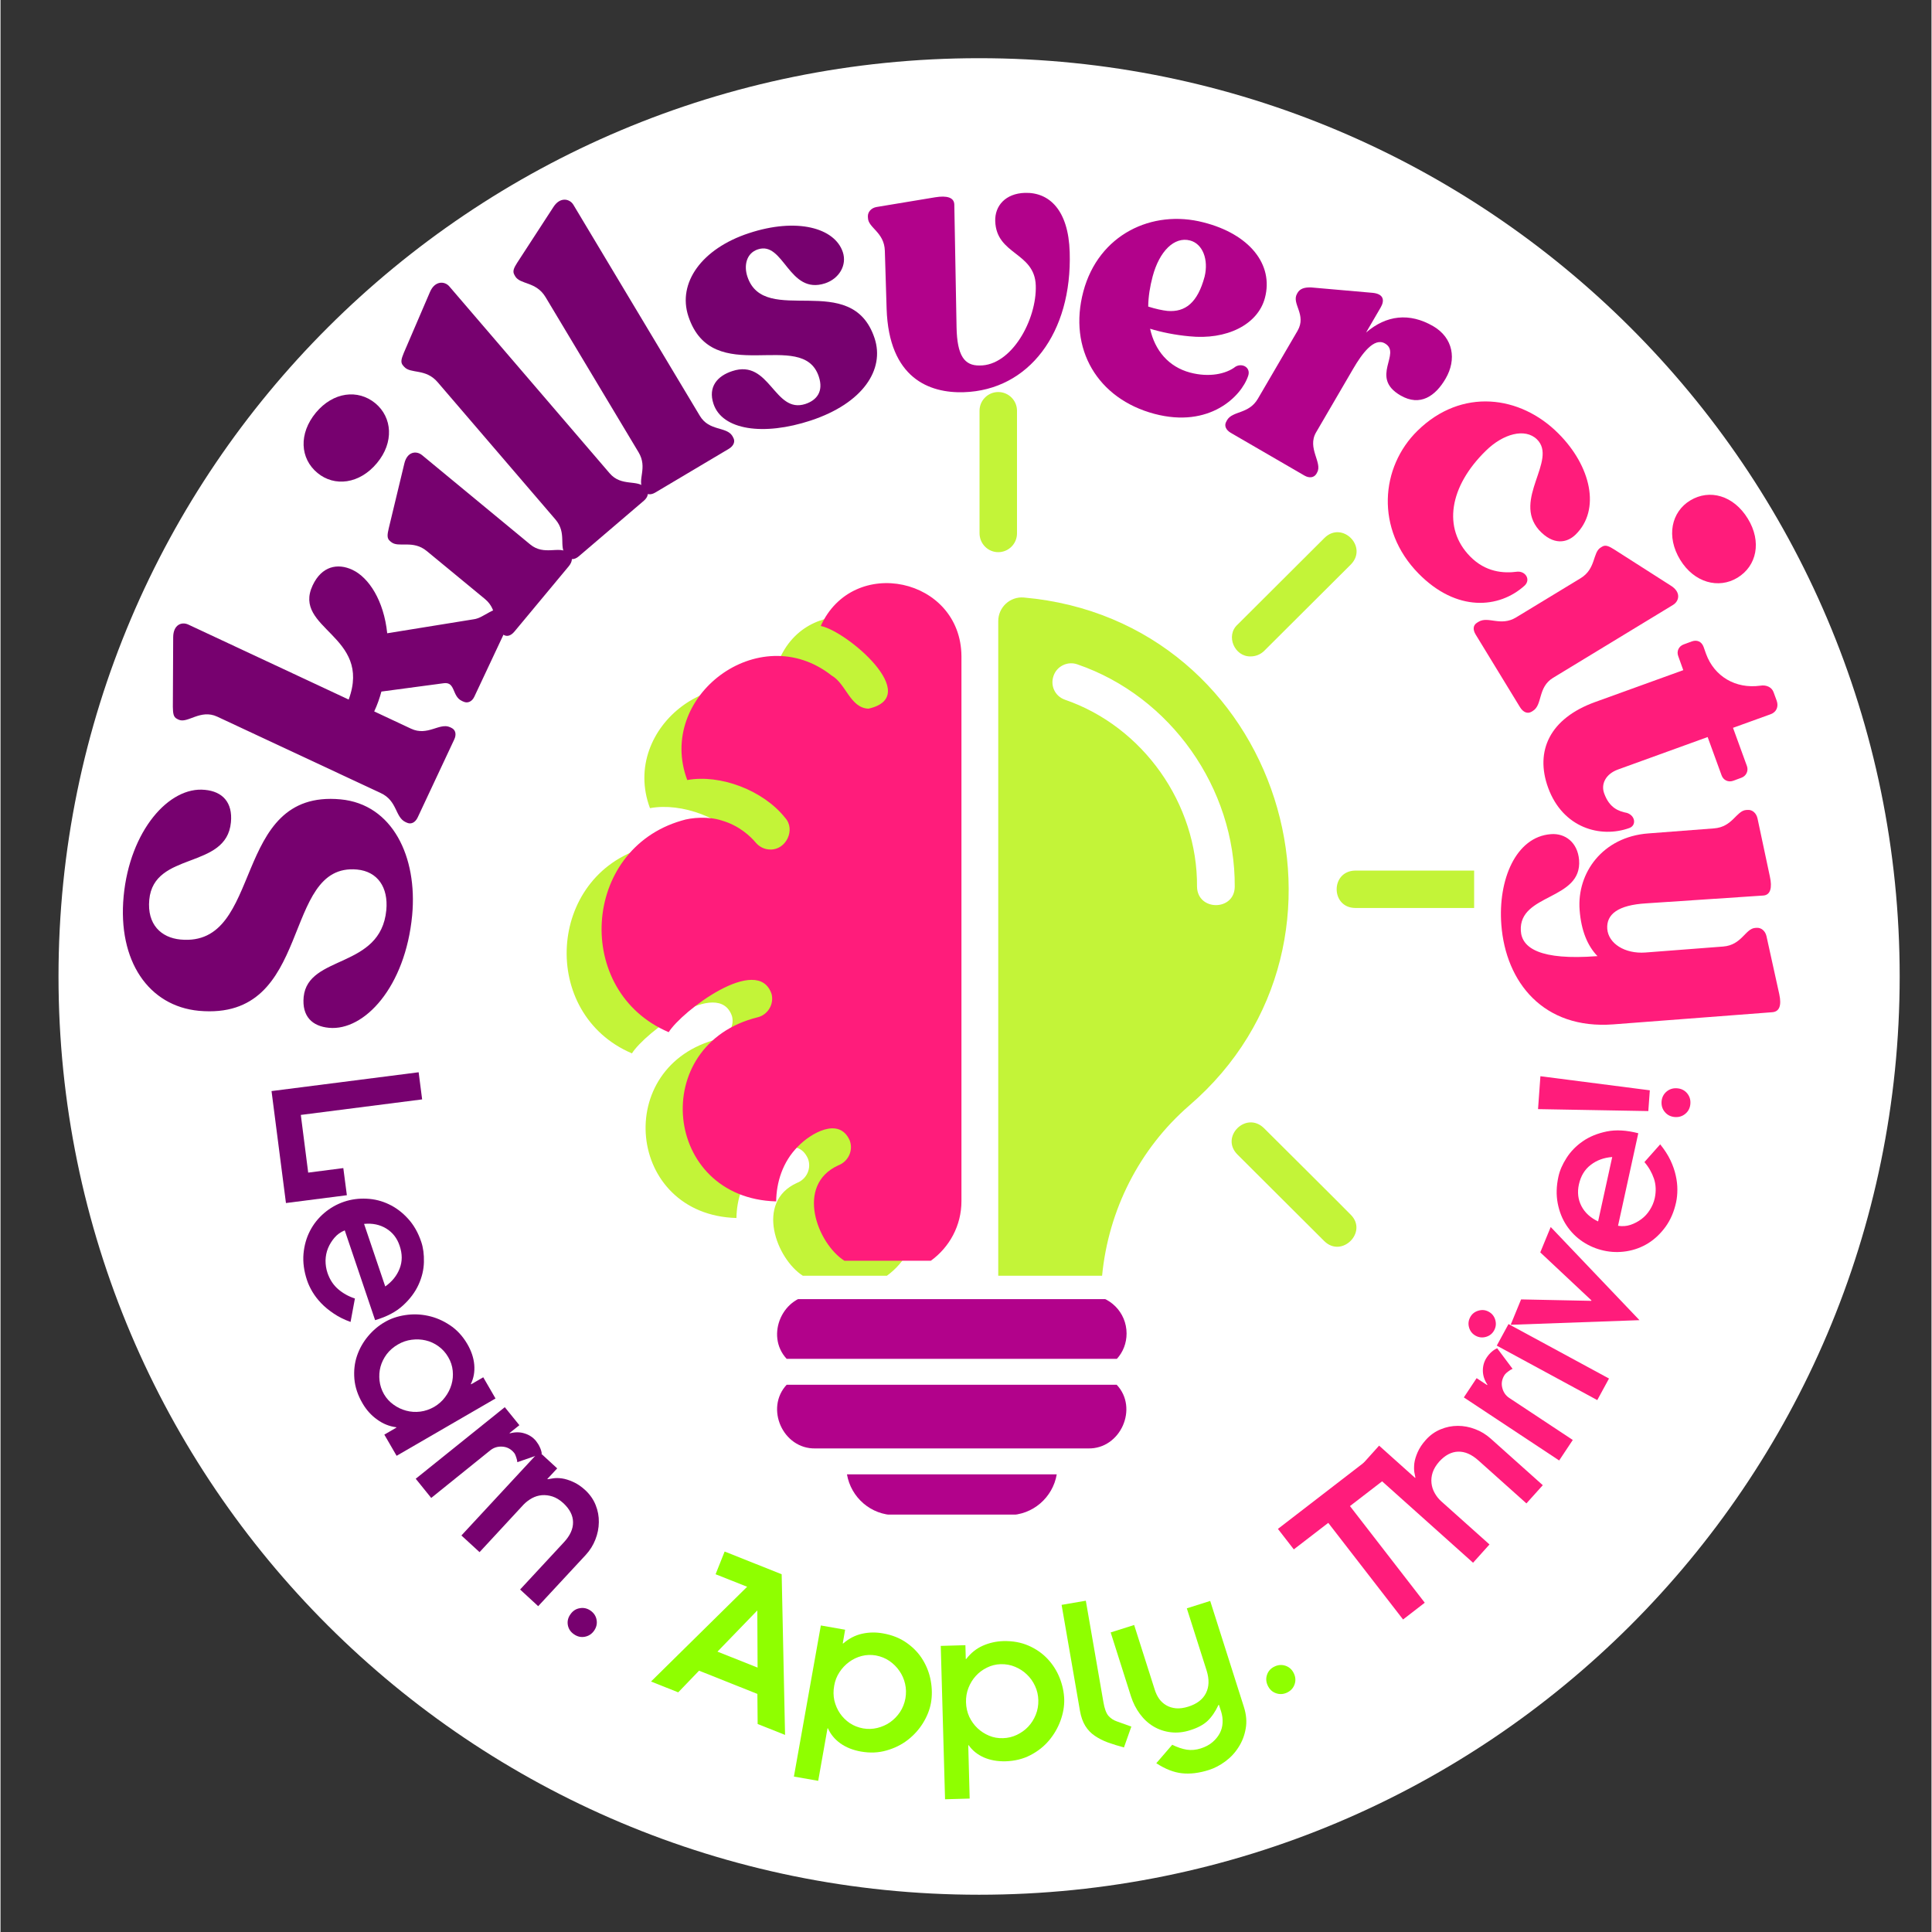 <svg xmlns="http://www.w3.org/2000/svg" xmlns:xlink="http://www.w3.org/1999/xlink" width="300" zoomAndPan="magnify" viewBox="0 0 224.88 225" height="300" preserveAspectRatio="xMidYMid meet" version="1.0"><rect x="0" y="0" width="224.88" height="225" fill="#333333" stroke="none"/><defs><clipPath id="d35187fcaa"><path d="M 6.754 6.777 L 221.176 6.777 L 221.176 220.66 L 6.754 220.66 Z M 6.754 6.777 " clip-rule="nonzero"/></clipPath><clipPath id="6a12cb0001"><path d="M 113.965 6.777 C 54.75 6.777 6.754 54.656 6.754 113.719 C 6.754 172.781 54.75 220.66 113.965 220.66 C 173.176 220.66 221.176 172.781 221.176 113.719 C 221.176 54.656 173.176 6.777 113.965 6.777 Z M 113.965 6.777 " clip-rule="nonzero"/></clipPath><clipPath id="842f34fa55"><path d="M 65.84 45.656 L 171.617 45.656 L 171.617 149.312 L 65.84 149.312 Z M 65.84 45.656 " clip-rule="nonzero"/></clipPath><clipPath id="2ad284c83a"><path d="M 70 41.02 L 116.922 41.02 L 116.922 149.633 L 70 149.633 Z M 70 41.02 " clip-rule="nonzero"/></clipPath><clipPath id="2be52e6380"><path d="M 74.457 151.293 L 161.305 151.293 L 161.305 176.391 L 74.457 176.391 Z M 74.457 151.293 " clip-rule="nonzero"/></clipPath></defs><g clip-path="url(#d35187fcaa)"><g clip-path="url(#6a12cb0001)"><path fill="#ffffff" d="M 6.754 6.777 L 221.176 6.777 L 221.176 220.66 L 6.754 220.66 Z M 6.754 6.777 " fill-opacity="1" fill-rule="nonzero"/></g></g><path fill="#77016f" d="M 49.102 128.035 L 34.973 129.844 L 35.832 136.562 L 39.922 136.035 L 40.336 139.195 L 33.242 140.105 L 31.562 127.066 L 48.695 124.875 Z M 49.102 128.035 " fill-opacity="1" fill-rule="nonzero"/><path fill="#77016f" d="M 46.48 145.078 C 46.184 144.191 45.664 143.527 44.918 143.07 C 44.172 142.617 43.312 142.438 42.34 142.535 L 44.805 149.82 C 45.598 149.262 46.156 148.57 46.48 147.742 C 46.805 146.914 46.805 146.027 46.48 145.078 Z M 40.008 139.953 C 40.859 139.668 41.734 139.555 42.641 139.602 C 43.551 139.641 44.414 139.859 45.23 140.25 C 46.051 140.637 46.793 141.195 47.457 141.926 C 48.125 142.652 48.641 143.559 49 144.633 C 49.227 145.305 49.332 146.09 49.309 146.977 C 49.289 147.867 49.082 148.738 48.688 149.602 C 48.297 150.469 47.695 151.277 46.887 152.02 C 46.078 152.77 44.992 153.344 43.625 153.746 L 40.09 143.289 C 39.613 143.48 39.215 143.766 38.898 144.137 C 38.582 144.508 38.328 144.914 38.145 145.355 C 37.961 145.801 37.867 146.277 37.852 146.781 C 37.848 147.289 37.922 147.777 38.082 148.25 C 38.352 149.035 38.77 149.668 39.336 150.148 C 39.898 150.629 40.547 150.988 41.273 151.223 L 40.766 153.953 C 40.02 153.684 39.359 153.355 38.797 152.969 C 38.23 152.59 37.742 152.188 37.336 151.762 C 36.934 151.34 36.594 150.898 36.32 150.438 C 36.051 149.984 35.844 149.539 35.699 149.105 C 35.34 148.031 35.203 147.004 35.285 146.027 C 35.371 145.047 35.625 144.156 36.039 143.352 C 36.453 142.551 37.008 141.855 37.699 141.266 C 38.387 140.68 39.16 140.242 40.008 139.953 Z M 40.008 139.953 " fill-opacity="1" fill-rule="nonzero"/><path fill="#77016f" d="M 52.137 158.043 C 51.84 157.531 51.461 157.113 50.996 156.781 C 50.543 156.453 50.047 156.223 49.516 156.102 C 48.992 155.977 48.445 155.953 47.879 156.027 C 47.32 156.098 46.789 156.281 46.285 156.574 C 45.758 156.879 45.324 157.254 44.98 157.703 C 44.641 158.156 44.398 158.645 44.254 159.168 C 44.113 159.691 44.078 160.234 44.141 160.793 C 44.203 161.348 44.379 161.879 44.668 162.383 C 44.957 162.871 45.328 163.273 45.777 163.59 C 46.227 163.914 46.711 164.145 47.238 164.285 C 47.77 164.43 48.316 164.465 48.875 164.398 C 49.438 164.328 49.984 164.141 50.512 163.84 C 51.012 163.543 51.438 163.168 51.773 162.715 C 52.121 162.258 52.367 161.766 52.52 161.246 C 52.672 160.73 52.719 160.191 52.664 159.633 C 52.609 159.074 52.434 158.543 52.137 158.043 Z M 44.762 153.961 C 45.457 153.555 46.25 153.289 47.133 153.156 C 48.023 153.02 48.906 153.047 49.785 153.238 C 50.668 153.426 51.516 153.785 52.324 154.324 C 53.137 154.855 53.816 155.59 54.363 156.523 C 54.832 157.328 55.102 158.137 55.172 158.941 C 55.238 159.754 55.109 160.496 54.777 161.172 L 54.809 161.215 L 56.219 160.398 L 57.648 162.867 L 46.129 169.543 L 44.699 167.074 L 46.109 166.258 L 46.078 166.215 C 45.297 166.117 44.559 165.824 43.871 165.328 C 43.18 164.836 42.609 164.207 42.164 163.438 C 41.609 162.492 41.293 161.539 41.211 160.586 C 41.133 159.625 41.234 158.727 41.52 157.887 C 41.809 157.047 42.238 156.293 42.805 155.613 C 43.375 154.934 44.027 154.383 44.762 153.961 Z M 44.762 153.961 " fill-opacity="1" fill-rule="nonzero"/><path fill="#77016f" d="M 59.316 166.926 C 59.93 166.762 60.504 166.766 61.035 166.938 C 61.574 167.102 62.016 167.395 62.363 167.816 C 62.555 168.059 62.707 168.305 62.816 168.559 C 62.934 168.809 63.008 169.055 63.035 169.301 L 60.188 170.285 C 60.18 170.133 60.137 169.949 60.062 169.727 C 59.992 169.5 59.914 169.328 59.824 169.211 C 59.453 168.754 58.996 168.512 58.457 168.477 C 57.922 168.434 57.453 168.578 57.047 168.898 L 50.16 174.449 L 48.355 172.215 L 58.727 163.879 L 60.426 165.977 L 59.285 166.887 Z M 59.316 166.926 " fill-opacity="1" fill-rule="nonzero"/><path fill="#77016f" d="M 63.723 172.27 C 63.848 172.242 64.059 172.207 64.355 172.168 C 64.652 172.121 64.992 172.121 65.383 172.176 C 65.777 172.234 66.207 172.367 66.676 172.578 C 67.152 172.785 67.625 173.105 68.098 173.539 C 68.648 174.051 69.051 174.629 69.309 175.277 C 69.57 175.926 69.695 176.594 69.68 177.281 C 69.672 177.961 69.539 178.633 69.277 179.297 C 69.02 179.957 68.645 180.555 68.148 181.094 L 62.617 187.055 L 60.512 185.113 L 65.609 179.617 C 66.336 178.836 66.691 178.055 66.676 177.27 C 66.668 176.484 66.289 175.746 65.539 175.051 C 65.129 174.676 64.715 174.426 64.293 174.285 C 63.871 174.148 63.457 174.098 63.051 174.129 C 62.641 174.164 62.258 174.281 61.891 174.48 C 61.523 174.684 61.195 174.934 60.906 175.234 L 55.789 180.762 L 53.676 178.82 L 62.719 169.066 L 64.832 171.008 L 63.684 172.238 Z M 63.723 172.27 " fill-opacity="1" fill-rule="nonzero"/><path fill="#77016f" d="M 66.371 188.004 C 66.645 187.605 67.008 187.367 67.449 187.293 C 67.898 187.207 68.32 187.301 68.711 187.57 C 69.105 187.848 69.34 188.203 69.418 188.645 C 69.5 189.09 69.402 189.516 69.125 189.914 C 68.852 190.301 68.488 190.535 68.039 190.617 C 67.598 190.699 67.18 190.602 66.785 190.328 C 66.391 190.059 66.152 189.703 66.07 189.254 C 65.992 188.805 66.094 188.391 66.371 188.004 Z M 66.371 188.004 " fill-opacity="1" fill-rule="nonzero"/><path fill="#8fff00" d="M 88.137 187.551 L 83.496 192.348 L 88.168 194.207 Z M 90.973 183.336 L 91.367 202.047 L 88.176 200.777 L 88.145 197.273 L 81.352 194.566 L 78.926 197.09 L 75.758 195.828 L 86.953 184.793 L 83.277 183.336 L 84.332 180.691 Z M 90.973 183.336 " fill-opacity="1" fill-rule="nonzero"/><path fill="#8fff00" d="M 101.938 192.793 C 101.379 192.699 100.828 192.719 100.293 192.855 C 99.758 192.996 99.27 193.227 98.832 193.551 C 98.387 193.875 98.012 194.273 97.703 194.746 C 97.391 195.219 97.188 195.738 97.09 196.316 C 96.98 196.918 96.988 197.492 97.109 198.043 C 97.242 198.59 97.457 199.086 97.766 199.543 C 98.074 199.992 98.457 200.367 98.914 200.68 C 99.375 200.984 99.891 201.184 100.457 201.289 C 101.016 201.387 101.566 201.367 102.105 201.238 C 102.648 201.105 103.145 200.887 103.598 200.574 C 104.043 200.262 104.426 199.867 104.746 199.398 C 105.062 198.922 105.277 198.387 105.387 197.785 C 105.484 197.207 105.473 196.645 105.348 196.102 C 105.223 195.551 105 195.047 104.684 194.594 C 104.371 194.137 103.984 193.754 103.523 193.434 C 103.066 193.121 102.539 192.906 101.938 192.793 Z M 98.137 191.398 C 98.812 190.816 99.547 190.438 100.344 190.262 C 101.137 190.086 101.949 190.074 102.777 190.223 C 103.859 190.414 104.789 190.789 105.562 191.348 C 106.344 191.902 106.961 192.559 107.418 193.32 C 107.879 194.082 108.188 194.898 108.34 195.77 C 108.496 196.645 108.504 197.496 108.359 198.324 C 108.215 199.117 107.906 199.895 107.438 200.656 C 106.969 201.418 106.375 202.074 105.656 202.633 C 104.938 203.188 104.113 203.598 103.18 203.859 C 102.254 204.129 101.262 204.172 100.199 203.984 C 99.27 203.82 98.48 203.504 97.816 203.035 C 97.156 202.562 96.676 201.984 96.367 201.289 L 96.312 201.277 L 95.227 207.395 L 92.398 206.898 L 95.535 189.301 L 98.363 189.797 L 98.086 191.391 Z M 98.137 191.398 " fill-opacity="1" fill-rule="nonzero"/><path fill="#8fff00" d="M 116.473 193.809 C 115.906 193.828 115.375 193.961 114.879 194.211 C 114.379 194.453 113.949 194.777 113.582 195.18 C 113.215 195.582 112.93 196.047 112.723 196.578 C 112.52 197.102 112.426 197.656 112.441 198.238 C 112.457 198.848 112.582 199.406 112.816 199.926 C 113.059 200.438 113.375 200.879 113.77 201.258 C 114.164 201.629 114.613 201.922 115.125 202.137 C 115.637 202.352 116.176 202.445 116.754 202.426 C 117.316 202.41 117.852 202.285 118.359 202.043 C 118.867 201.801 119.312 201.484 119.684 201.09 C 120.059 200.695 120.348 200.23 120.562 199.707 C 120.777 199.176 120.879 198.609 120.863 198.004 C 120.848 197.418 120.723 196.867 120.48 196.348 C 120.246 195.832 119.926 195.387 119.527 195.008 C 119.137 194.629 118.68 194.332 118.16 194.117 C 117.645 193.898 117.078 193.793 116.473 193.809 Z M 112.465 193.207 C 113.008 192.5 113.656 191.984 114.402 191.656 C 115.148 191.328 115.938 191.148 116.785 191.121 C 117.883 191.094 118.867 191.273 119.734 191.656 C 120.605 192.039 121.344 192.555 121.953 193.207 C 122.559 193.855 123.023 194.594 123.352 195.418 C 123.676 196.242 123.852 197.07 123.879 197.91 C 123.898 198.715 123.754 199.543 123.445 200.391 C 123.137 201.23 122.691 202 122.109 202.691 C 121.527 203.383 120.809 203.953 119.953 204.398 C 119.098 204.848 118.125 205.086 117.043 205.121 C 116.102 205.141 115.262 204.992 114.516 204.668 C 113.773 204.336 113.188 203.867 112.754 203.25 L 112.703 203.25 L 112.867 209.461 L 110 209.543 L 109.5 191.68 L 112.371 191.598 L 112.414 193.207 Z M 112.465 193.207 " fill-opacity="1" fill-rule="nonzero"/><path fill="#8fff00" d="M 126.395 186.418 L 128.445 198.238 C 128.57 198.98 128.762 199.508 129.023 199.82 C 129.293 200.125 129.629 200.344 130.027 200.48 L 131.695 201.078 L 130.836 203.508 C 130.176 203.328 129.551 203.137 128.973 202.93 C 128.398 202.719 127.887 202.457 127.441 202.152 C 126.996 201.852 126.625 201.469 126.332 200.996 C 126.043 200.527 125.832 199.941 125.711 199.238 L 123.574 186.902 Z M 126.395 186.418 " fill-opacity="1" fill-rule="nonzero"/><path fill="#8fff00" d="M 132.023 189.246 L 134.418 196.77 C 134.543 197.168 134.711 197.527 134.934 197.844 C 135.156 198.152 135.434 198.406 135.762 198.598 C 136.094 198.793 136.473 198.906 136.902 198.949 C 137.332 198.984 137.805 198.918 138.332 198.754 C 139.332 198.438 140.016 197.914 140.383 197.184 C 140.758 196.445 140.781 195.57 140.465 194.559 L 138.156 187.305 L 140.879 186.445 L 144.805 198.793 C 145.09 199.691 145.16 200.535 145.012 201.324 C 144.875 202.117 144.594 202.84 144.176 203.484 C 143.762 204.141 143.246 204.688 142.633 205.137 C 142.016 205.594 141.383 205.922 140.734 206.129 C 139.582 206.496 138.527 206.621 137.574 206.512 C 136.629 206.41 135.641 206.02 134.602 205.344 L 136.457 203.195 C 137.059 203.492 137.621 203.68 138.145 203.766 C 138.676 203.848 139.223 203.797 139.781 203.621 C 140.328 203.445 140.781 203.207 141.141 202.895 C 141.504 202.586 141.785 202.242 141.988 201.863 C 142.188 201.484 142.301 201.078 142.32 200.645 C 142.348 200.203 142.289 199.754 142.145 199.301 L 141.895 198.547 L 141.844 198.555 C 141.477 199.344 141.051 199.961 140.57 200.418 C 140.094 200.867 139.426 201.223 138.57 201.492 C 137.785 201.746 137.023 201.828 136.293 201.738 C 135.559 201.652 134.887 201.426 134.281 201.066 C 133.672 200.703 133.145 200.219 132.695 199.609 C 132.246 199.008 131.898 198.32 131.652 197.555 L 129.289 190.113 Z M 132.023 189.246 " fill-opacity="1" fill-rule="nonzero"/><path fill="#8fff00" d="M 147.586 196.312 C 147.379 195.879 147.352 195.453 147.504 195.023 C 147.652 194.598 147.945 194.285 148.375 194.082 C 148.809 193.875 149.238 193.852 149.668 194 C 150.098 194.152 150.414 194.445 150.621 194.879 C 150.828 195.312 150.855 195.742 150.703 196.168 C 150.551 196.598 150.258 196.914 149.824 197.121 C 149.395 197.32 148.969 197.344 148.539 197.191 C 148.109 197.043 147.793 196.746 147.586 196.312 Z M 147.586 196.312 " fill-opacity="1" fill-rule="nonzero"/><path fill="#ff1c7b" d="M 159.301 169.934 L 161.152 172.32 L 157.156 175.398 L 165.867 186.652 L 163.34 188.605 L 154.629 177.352 L 150.617 180.441 L 148.766 178.055 Z M 159.301 169.934 " fill-opacity="1" fill-rule="nonzero"/><path fill="#ff1c7b" d="M 160.551 168.359 L 164.746 172.117 L 164.777 172.078 C 164.746 171.949 164.703 171.738 164.652 171.449 C 164.609 171.152 164.609 170.809 164.652 170.414 C 164.703 170.02 164.832 169.594 165.039 169.121 C 165.246 168.648 165.562 168.168 165.992 167.688 C 166.496 167.129 167.074 166.719 167.719 166.457 C 168.363 166.188 169.031 166.055 169.719 166.055 C 170.402 166.055 171.078 166.184 171.738 166.438 C 172.402 166.684 173.004 167.055 173.551 167.543 L 179.613 172.965 L 177.707 175.086 L 172.113 170.082 C 171.324 169.375 170.539 169.035 169.75 169.059 C 168.965 169.082 168.227 169.473 167.543 170.227 C 167.18 170.641 166.93 171.059 166.789 171.477 C 166.652 171.898 166.605 172.316 166.652 172.73 C 166.695 173.137 166.82 173.523 167.027 173.887 C 167.227 174.246 167.48 174.566 167.793 174.848 L 173.406 179.867 L 171.492 181.996 L 158.637 170.488 Z M 160.551 168.359 " fill-opacity="1" fill-rule="nonzero"/><path fill="#ff1c7b" d="M 173.16 161.254 C 172.809 160.723 172.633 160.176 172.633 159.609 C 172.633 159.047 172.785 158.535 173.09 158.082 C 173.262 157.828 173.453 157.609 173.66 157.43 C 173.859 157.254 174.074 157.117 174.301 157.016 L 176.094 159.414 C 175.949 159.473 175.781 159.57 175.594 159.715 C 175.402 159.852 175.266 159.98 175.18 160.098 C 174.859 160.586 174.762 161.094 174.891 161.613 C 175.016 162.133 175.293 162.531 175.719 162.812 L 183.105 167.699 L 181.52 170.086 L 170.418 162.742 L 171.906 160.5 L 173.129 161.305 Z M 173.16 161.254 " fill-opacity="1" fill-rule="nonzero"/><path fill="#ff1c7b" d="M 175.621 154.199 L 187.324 160.543 L 185.957 163.055 L 174.254 156.711 Z M 171.797 155.562 C 171.41 155.352 171.156 155.035 171.031 154.613 C 170.906 154.195 170.949 153.793 171.156 153.406 C 171.363 153.02 171.68 152.766 172.109 152.641 C 172.531 152.512 172.934 152.551 173.32 152.766 C 173.699 152.969 173.953 153.289 174.078 153.715 C 174.199 154.137 174.16 154.539 173.953 154.922 C 173.746 155.312 173.43 155.562 173.008 155.688 C 172.582 155.812 172.18 155.77 171.797 155.562 Z M 171.797 155.562 " fill-opacity="1" fill-rule="nonzero"/><path fill="#ff1c7b" d="M 175.871 154.285 L 177.086 151.328 L 185.258 151.496 L 185.277 151.441 L 179.32 145.852 L 180.535 142.898 L 190.871 153.746 Z M 175.871 154.285 " fill-opacity="1" fill-rule="nonzero"/><path fill="#ff1c7b" d="M 183.816 137.949 C 183.617 138.859 183.719 139.699 184.117 140.469 C 184.52 141.234 185.164 141.828 186.055 142.246 L 187.699 134.746 C 186.727 134.816 185.895 135.121 185.195 135.664 C 184.488 136.203 184.031 136.965 183.816 137.949 Z M 186.715 145.645 C 185.84 145.453 185.027 145.109 184.273 144.613 C 183.52 144.113 182.891 143.484 182.387 142.73 C 181.883 141.977 181.539 141.109 181.352 140.141 C 181.164 139.168 181.191 138.133 181.434 137.027 C 181.586 136.324 181.898 135.602 182.375 134.859 C 182.852 134.109 183.48 133.461 184.262 132.918 C 185.043 132.375 185.977 131.992 187.059 131.77 C 188.137 131.551 189.363 131.621 190.734 131.977 L 188.375 142.754 C 188.879 142.836 189.363 142.801 189.824 142.648 C 190.289 142.492 190.711 142.266 191.098 141.977 C 191.488 141.688 191.812 141.332 192.082 140.902 C 192.352 140.477 192.543 140.023 192.652 139.539 C 192.824 138.727 192.793 137.969 192.559 137.266 C 192.316 136.559 191.949 135.914 191.449 135.336 L 193.285 133.27 C 193.785 133.887 194.184 134.504 194.477 135.117 C 194.766 135.73 194.973 136.324 195.098 136.906 C 195.227 137.477 195.289 138.027 195.285 138.559 C 195.285 139.082 195.234 139.57 195.137 140.023 C 194.895 141.129 194.484 142.078 193.906 142.875 C 193.324 143.672 192.652 144.309 191.887 144.789 C 191.113 145.266 190.277 145.574 189.379 145.719 C 188.484 145.863 187.594 145.84 186.715 145.645 Z M 186.715 145.645 " fill-opacity="1" fill-rule="nonzero"/><path fill="#ff1c7b" d="M 195 130.09 C 194.523 130.055 194.137 129.867 193.84 129.52 C 193.543 129.176 193.414 128.766 193.445 128.289 C 193.48 127.816 193.672 127.43 194.016 127.133 C 194.363 126.84 194.773 126.707 195.25 126.742 C 195.727 126.777 196.113 126.965 196.41 127.309 C 196.703 127.656 196.836 128.062 196.801 128.539 C 196.766 129.016 196.578 129.402 196.234 129.695 C 195.887 129.992 195.477 130.125 195 130.09 Z M 179.336 125.336 L 192.078 126.977 L 191.902 129.395 L 179.059 129.168 Z M 179.336 125.336 " fill-opacity="1" fill-rule="nonzero"/><g clip-path="url(#842f34fa55)"><path fill="#c3f438" d="M 136.422 157.961 C 136.422 159.379 135.902 160.684 135.004 161.668 L 86.746 161.668 C 83.551 158.234 86.199 152.246 90.949 152.355 C 90.949 152.355 130.801 152.355 130.801 152.355 C 133.91 152.355 136.422 154.859 136.422 157.961 Z M 86.746 165.449 C 83.551 168.879 86.199 174.871 90.949 174.762 L 130.801 174.762 C 135.551 174.871 138.195 168.852 134.973 165.449 Z M 102.605 184.508 L 119.172 184.508 C 122.719 184.508 125.641 181.922 126.215 178.543 L 95.562 178.543 C 96.133 181.922 99.055 184.508 102.605 184.508 Z M 138.441 128.75 C 132.602 133.812 129.027 140.945 128.289 148.57 L 116.195 148.57 L 116.195 72.336 C 116.195 70.73 117.562 69.449 119.172 69.586 C 149.035 72.227 160.688 109.609 138.441 128.75 Z M 143.738 103.266 C 143.816 91.832 136.285 81.105 125.422 77.375 C 124.301 76.965 123.02 77.566 122.637 78.707 C 122.227 79.852 122.805 81.074 123.949 81.484 C 133.066 84.613 139.422 93.625 139.344 103.266 C 139.398 106.125 143.711 106.125 143.738 103.266 Z M 88.191 135.609 C 89.613 134.141 92.832 132.234 94.031 134.93 C 94.469 136.047 93.898 137.324 92.75 137.762 C 87.836 139.992 90.375 146.609 93.434 148.57 L 103.23 148.57 C 105.332 147.047 106.699 144.594 106.699 141.816 L 106.699 80.098 C 106.645 71.191 94.414 68.578 90.758 76.664 C 93.707 77.238 102.41 84.641 96.164 86.031 C 94.09 85.949 93.621 83.199 91.984 82.273 C 83.77 75.793 72.086 84.672 75.637 94.117 C 79.348 93.434 84.234 95.262 86.719 98.391 C 87.945 99.727 86.828 102.039 85.055 101.984 C 84.426 101.984 83.824 101.715 83.387 101.195 C 82.816 100.516 81.531 99.262 79.512 98.691 C 78.094 98.227 76.129 98.34 74.98 98.719 C 63.652 102.016 62.727 118.074 73.535 122.676 C 75.008 120.309 83.633 113.746 85.191 118.352 C 85.488 119.52 84.754 120.715 83.605 120.988 C 71.16 124.066 72.879 141.492 85.707 141.848 C 85.734 139.719 86.418 137.379 88.191 135.609 Z M 145.594 76.445 C 146.168 76.445 146.715 76.23 147.148 75.82 L 157.277 65.723 C 159.27 63.652 156.238 60.629 154.191 62.645 C 154.191 62.645 144.062 72.746 144.062 72.746 C 142.645 74.023 143.711 76.504 145.594 76.445 Z M 172.07 101.387 L 157.766 101.387 C 154.875 101.441 154.902 105.715 157.766 105.742 L 172.07 105.742 C 174.965 105.715 174.934 101.441 172.07 101.387 Z M 147.121 131.363 C 145.047 129.375 142.02 132.398 144.039 134.441 L 154.164 144.539 C 156.211 146.555 159.27 143.477 157.246 141.465 C 157.246 141.434 147.121 131.363 147.121 131.363 Z M 116.195 64.305 C 117.398 64.305 118.379 63.324 118.379 62.125 L 118.379 47.832 C 118.379 46.633 117.398 45.656 116.195 45.656 C 114.996 45.656 114.016 46.633 114.016 47.832 L 114.016 62.098 C 114.016 63.324 114.996 64.305 116.195 64.305 Z M 116.195 64.305 " fill-opacity="1" fill-rule="nonzero"/></g><g clip-path="url(#2ad284c83a)"><path fill="#ff1c7b" d="M 142.473 156.484 C 142.473 157.938 141.938 159.281 141.012 160.293 L 91.398 160.293 C 88.113 156.762 90.836 150.605 95.719 150.719 C 95.719 150.719 136.691 150.719 136.691 150.719 C 139.891 150.719 142.473 153.293 142.473 156.484 Z M 91.398 164.184 C 88.113 167.707 90.836 173.867 95.719 173.754 L 136.691 173.754 C 141.574 173.867 144.293 167.68 140.984 164.184 Z M 107.703 183.773 L 124.734 183.773 C 128.383 183.773 131.387 181.117 131.977 177.645 L 100.461 177.645 C 101.051 181.117 104.055 183.773 107.703 183.773 Z M 144.547 126.449 C 138.543 131.656 134.867 138.988 134.109 146.824 L 121.676 146.824 L 121.676 68.453 C 121.676 66.797 123.082 65.484 124.734 65.621 C 155.434 68.336 167.418 106.77 144.547 126.449 Z M 149.992 100.25 C 150.078 88.492 142.332 77.465 131.164 73.629 C 130.012 73.211 128.691 73.824 128.301 75 C 127.879 76.176 128.469 77.438 129.648 77.855 C 139.02 81.074 145.559 90.34 145.473 100.25 C 145.531 103.188 149.965 103.188 149.992 100.25 Z M 92.883 133.504 C 94.344 131.992 97.656 130.031 98.891 132.801 C 99.34 133.953 98.75 135.266 97.57 135.715 C 92.52 138.012 95.129 144.812 98.273 146.824 L 108.348 146.824 C 110.508 145.258 111.91 142.738 111.91 139.887 L 111.91 76.43 C 111.855 67.273 99.285 64.586 95.523 72.902 C 98.555 73.488 107.508 81.105 101.078 82.531 C 98.945 82.445 98.469 79.617 96.785 78.668 C 88.34 72.008 76.328 81.129 79.977 90.844 C 83.793 90.145 88.816 92.02 91.371 95.238 C 92.633 96.609 91.48 98.988 89.656 98.934 C 89.012 98.934 88.395 98.652 87.945 98.121 C 87.355 97.422 86.039 96.137 83.961 95.547 C 82.504 95.07 80.48 95.184 79.301 95.574 C 67.656 98.961 66.703 115.477 77.816 120.207 C 79.332 117.77 88.199 111.027 89.797 115.758 C 90.105 116.961 89.352 118.191 88.172 118.473 C 75.375 121.637 77.141 139.551 90.332 139.914 C 90.359 137.727 91.062 135.324 92.883 133.504 Z M 151.902 72.676 C 152.492 72.676 153.051 72.453 153.5 72.035 L 163.91 61.648 C 165.961 59.523 162.844 56.414 160.738 58.484 C 160.738 58.484 150.328 68.871 150.328 68.871 C 148.871 70.184 149.965 72.73 151.902 72.676 Z M 179.121 98.316 L 164.418 98.316 C 161.441 98.375 161.469 102.77 164.418 102.797 L 179.121 102.797 C 182.098 102.77 182.066 98.375 179.121 98.316 Z M 153.473 129.137 C 151.34 127.094 148.223 130.199 150.301 132.297 L 160.715 142.684 C 162.816 144.754 165.961 141.594 163.883 139.52 C 163.883 139.492 153.473 129.137 153.473 129.137 Z M 121.676 60.191 C 122.91 60.191 123.922 59.188 123.922 57.953 L 123.922 43.258 C 123.922 42.027 122.91 41.02 121.676 41.02 C 120.441 41.02 119.43 42.027 119.43 43.258 L 119.43 57.926 C 119.43 59.188 120.441 60.191 121.676 60.191 Z M 121.676 60.191 " fill-opacity="1" fill-rule="nonzero"/></g><g clip-path="url(#2be52e6380)"><path fill="#b2028b" d="M 131.141 155.297 C 131.141 156.426 130.73 157.469 130.012 158.25 L 91.555 158.25 C 89.008 155.516 91.117 150.742 94.906 150.828 C 94.906 150.828 126.66 150.828 126.66 150.828 C 129.141 150.828 131.141 152.824 131.141 155.297 Z M 91.555 161.266 C 89.008 164 91.117 168.773 94.906 168.684 L 126.66 168.684 C 130.445 168.773 132.555 163.977 129.988 161.266 Z M 104.191 176.453 L 117.395 176.453 C 120.223 176.453 122.551 174.391 123.008 171.703 L 98.578 171.703 C 99.039 174.391 101.363 176.453 104.191 176.453 Z M 132.754 132.016 C 128.098 136.051 125.246 141.738 124.66 147.812 L 115.023 147.812 L 115.023 87.059 C 115.023 85.781 116.109 84.762 117.395 84.871 C 141.191 86.977 150.48 116.762 132.754 132.016 Z M 136.973 111.707 C 137.039 102.594 131.031 94.047 122.375 91.074 C 121.484 90.75 120.461 91.227 120.156 92.141 C 119.828 93.047 120.289 94.023 121.203 94.352 C 128.465 96.844 133.535 104.027 133.469 111.707 C 133.516 113.988 136.949 113.988 136.973 111.707 Z M 92.707 137.484 C 93.836 136.312 96.402 134.793 97.363 136.941 C 97.711 137.832 97.254 138.852 96.34 139.199 C 92.422 140.977 94.445 146.25 96.883 147.812 L 104.691 147.812 C 106.367 146.598 107.453 144.645 107.453 142.434 L 107.453 93.246 C 107.41 86.148 97.664 84.066 94.75 90.512 C 97.102 90.965 104.039 96.867 99.059 97.973 C 97.406 97.91 97.035 95.719 95.73 94.98 C 89.184 89.816 79.871 96.891 82.699 104.418 C 85.66 103.875 89.551 105.332 91.531 107.824 C 92.512 108.887 91.617 110.73 90.203 110.688 C 89.703 110.688 89.227 110.473 88.879 110.059 C 88.422 109.52 87.398 108.52 85.789 108.062 C 84.656 107.695 83.094 107.781 82.18 108.086 C 73.152 110.711 72.41 123.512 81.027 127.18 C 82.199 125.289 89.074 120.062 90.312 123.727 C 90.555 124.664 89.965 125.617 89.051 125.832 C 79.133 128.285 80.504 142.172 90.727 142.453 C 90.75 140.762 91.293 138.895 92.707 137.484 Z M 138.453 90.336 C 138.906 90.336 139.344 90.164 139.691 89.836 L 147.762 81.789 C 149.348 80.141 146.934 77.73 145.301 79.336 C 145.301 79.336 137.234 87.387 137.234 87.387 C 136.102 88.406 136.949 90.379 138.453 90.336 Z M 159.551 110.211 L 148.152 110.211 C 145.848 110.254 145.867 113.66 148.152 113.684 L 159.551 113.684 C 161.855 113.66 161.836 110.254 159.551 110.211 Z M 139.668 134.098 C 138.016 132.516 135.602 134.926 137.211 136.555 L 145.281 144.602 C 146.914 146.207 149.348 143.754 147.738 142.152 C 147.738 142.129 139.668 134.098 139.668 134.098 Z M 115.023 80.66 C 115.98 80.66 116.766 79.879 116.766 78.922 L 116.766 67.535 C 116.766 66.578 115.98 65.797 115.023 65.797 C 114.066 65.797 113.285 66.578 113.285 67.535 L 113.285 78.902 C 113.285 79.879 114.066 80.66 115.023 80.66 Z M 115.023 80.66 " fill-opacity="1" fill-rule="nonzero"/></g><path fill="#77016f" d="M 47.941 106.59 C 48.574 99.801 45.664 93.664 39.605 93.094 C 26.727 91.887 30.789 110.34 20.957 109.418 C 18.711 109.203 17.055 107.672 17.324 104.781 C 17.859 99.086 26.312 101.328 26.832 95.77 C 27.059 93.434 25.836 92.176 23.816 91.988 C 19.633 91.543 15.062 96.754 14.34 104.367 C 13.625 111.93 17.262 117.168 23.102 117.719 C 36.57 118.938 32.57 100.43 41.531 101.266 C 43.914 101.496 45.176 103.336 44.93 105.988 C 44.277 112.871 35.824 111.145 35.305 116.094 C 35.086 118.387 36.32 119.523 38.258 119.699 C 42.348 120.082 47.145 114.98 47.941 106.59 Z M 47.941 106.59 " fill-opacity="1" fill-rule="nonzero"/><path fill="#77016f" d="M 55.133 72.117 L 45.035 73.75 C 44.641 69.949 42.898 67.262 40.984 66.363 C 39.266 65.555 37.41 65.918 36.352 68.172 C 33.961 73.254 43.305 73.996 40.547 81.469 L 21.871 72.738 C 21.074 72.367 20.121 72.777 20.109 74.203 L 20.07 82.324 C 20.09 83.039 20.109 83.516 20.578 83.73 L 20.742 83.812 C 21.789 84.301 23.27 82.543 25.238 83.461 L 44.297 92.367 C 46.227 93.27 45.945 95.168 47.168 95.738 L 47.324 95.809 C 47.832 96.047 48.316 95.77 48.586 95.191 L 52.832 86.137 C 53.113 85.559 53.02 85.004 52.512 84.766 L 52.355 84.691 C 51.137 84.125 49.746 85.766 47.82 84.867 L 43.52 82.852 C 43.895 82.059 44.145 81.312 44.359 80.539 L 51.633 79.566 C 53 79.391 52.562 81.086 53.734 81.633 L 53.902 81.707 C 54.398 81.945 54.914 81.715 55.184 81.129 L 59.277 72.418 C 59.547 71.84 59.441 71.32 58.934 71.086 L 58.781 71.012 C 57.559 70.445 56.336 71.961 55.133 72.117 Z M 55.133 72.117 " fill-opacity="1" fill-rule="nonzero"/><path fill="#77016f" d="M 43.84 53.93 C 45.848 51.523 45.629 48.609 43.652 46.965 C 41.621 45.293 38.742 45.645 36.734 48.051 C 34.703 50.5 34.879 53.402 36.91 55.078 C 38.887 56.719 41.809 56.379 43.84 53.93 Z M 59.852 73.551 L 66.184 65.938 C 66.629 65.398 66.668 64.84 66.246 64.488 L 66.098 64.375 C 65.062 63.52 63.324 64.758 61.688 63.406 L 49.102 53.012 C 48.426 52.453 47.352 52.586 47.027 53.992 L 45.215 61.523 C 45.051 62.227 44.969 62.691 45.359 63.012 L 45.496 63.125 C 46.355 63.84 48.023 62.828 49.648 64.18 L 56.414 69.758 C 58.051 71.113 57.293 72.879 58.332 73.738 L 58.477 73.852 C 58.898 74.203 59.406 74.09 59.852 73.551 Z M 59.852 73.551 " fill-opacity="1" fill-rule="nonzero"/><path fill="#77016f" d="M 67.34 64.793 L 74.922 58.316 C 75.406 57.902 75.555 57.355 75.191 56.934 L 75.078 56.809 C 74.195 55.785 72.312 56.727 70.934 55.113 L 52.266 33.352 C 51.727 32.723 50.59 32.672 50.02 33.992 L 46.965 41.102 C 46.715 41.734 46.539 42.176 46.871 42.559 L 46.996 42.703 C 47.75 43.582 49.5 42.859 50.91 44.512 L 64.625 60.496 C 66.004 62.109 64.965 63.656 65.848 64.68 L 65.961 64.805 C 66.324 65.23 66.852 65.207 67.34 64.793 Z M 67.34 64.793 " fill-opacity="1" fill-rule="nonzero"/><path fill="#77016f" d="M 76.258 57.359 L 84.824 52.266 C 85.371 51.934 85.609 51.418 85.32 50.941 L 85.238 50.785 C 84.543 49.641 82.535 50.25 81.445 48.43 L 66.719 23.852 C 66.293 23.137 65.172 22.891 64.398 24.098 L 60.172 30.598 C 59.816 31.164 59.59 31.578 59.848 32.012 L 59.941 32.18 C 60.531 33.168 62.375 32.758 63.484 34.617 L 74.309 52.676 C 75.398 54.496 74.125 55.848 74.816 56.996 L 74.898 57.152 C 75.191 57.625 75.707 57.688 76.258 57.359 Z M 76.258 57.359 " fill-opacity="1" fill-rule="nonzero"/><path fill="#77016f" d="M 94.375 48.969 C 100.465 46.953 102.992 43.016 101.793 39.391 C 99.129 31.34 88.957 38.191 86.98 32.211 C 86.555 30.93 86.855 29.48 88.211 29.039 C 91.238 28.047 91.785 34.391 96.031 32.996 C 97.66 32.457 98.602 30.887 98.094 29.359 C 97.152 26.527 92.727 25.316 87.156 27.156 C 81.676 28.953 78.816 32.941 80.109 36.84 C 82.918 45.312 93.402 38.129 95.297 43.855 C 95.879 45.602 95.047 46.613 93.734 47.047 C 90.098 48.234 89.602 41.766 85.227 43.215 C 83.477 43.781 82.379 45.055 83.031 47.027 C 84.047 50.094 88.855 50.789 94.375 48.969 Z M 94.375 48.969 " fill-opacity="1" fill-rule="nonzero"/><path fill="#b2028b" d="M 112.18 45.676 C 119.75 45.441 124.816 38.773 124.516 29.352 C 124.371 24.516 122.176 22.379 119.305 22.461 C 117.047 22.531 115.793 23.957 115.844 25.746 C 115.969 29.715 120.445 29.34 120.566 33.258 C 120.691 37.203 117.77 42.598 114.023 42.566 C 112.27 42.59 111.402 41.461 111.34 38.094 L 111.078 23.824 C 111.059 22.996 110.219 22.75 108.844 22.977 L 101.996 24.113 C 101.395 24.227 101 24.691 101.012 25.199 L 101.023 25.383 C 101.051 26.543 102.918 27.027 102.988 29.195 L 103.195 35.953 C 103.457 44.098 108.223 45.801 112.18 45.676 Z M 112.18 45.676 " fill-opacity="1" fill-rule="nonzero"/><path fill="#b2028b" d="M 143.832 42.699 C 142.734 43.555 140.766 43.98 138.539 43.391 C 136.035 42.719 134.438 40.828 133.879 38.285 C 135.203 38.691 136.789 39.012 138.426 39.164 C 142.789 39.621 146.422 37.812 147.25 34.703 C 148.297 30.785 145.43 27.25 140.094 25.898 C 134.117 24.348 127.883 27.305 126.109 33.938 C 124.316 40.652 127.777 46.438 134.375 48.195 C 140.797 49.902 144.516 46.16 145.305 43.762 C 145.625 42.793 144.609 42.246 143.832 42.699 Z M 138.539 28.008 C 140.012 28.398 140.707 30.238 140.23 32.211 C 139.41 35.27 137.969 36.375 135.91 36.211 C 135.32 36.148 134.5 35.973 133.66 35.703 C 133.672 34.566 133.859 33.379 134.18 32.18 C 134.965 29.246 136.707 27.52 138.539 28.008 Z M 138.539 28.008 " fill-opacity="1" fill-rule="nonzero"/><path fill="#b2028b" d="M 166.84 37.98 C 164.086 36.391 161.402 36.691 159.031 38.727 L 160.73 35.812 C 161.195 35.016 161.121 34.242 159.816 34.105 L 152.66 33.477 C 151.871 33.445 151.344 33.609 151.055 34.098 L 150.992 34.211 C 150.32 35.367 152.141 36.637 151.055 38.52 L 146.434 46.434 C 145.367 48.262 143.492 47.816 142.84 48.934 L 142.758 49.09 C 142.477 49.566 142.707 50.07 143.266 50.402 L 151.852 55.383 C 152.402 55.703 152.969 55.648 153.25 55.176 L 153.332 55.02 C 153.984 53.902 152.141 52.188 153.207 50.359 L 157.527 42.953 C 158.543 41.207 159.953 39.262 161.227 39.996 C 163.227 41.152 159.402 43.945 163.039 46.051 C 165.348 47.395 167.133 46.094 168.293 44.098 C 169.598 41.867 169.191 39.344 166.84 37.98 Z M 166.84 37.98 " fill-opacity="1" fill-rule="nonzero"/><path fill="#ff1c7b" d="M 165.141 66.793 C 169.574 71.309 174.535 70.887 177.508 68.188 C 178.234 67.477 177.582 66.496 176.637 66.578 C 175.043 66.793 172.949 66.641 171.148 64.801 C 167.938 61.535 168.703 56.668 172.992 52.484 C 175 50.512 177.551 49.816 178.938 51.172 C 181.371 53.566 176.059 58.176 179.164 61.719 C 180.844 63.559 182.438 63.23 183.434 62.258 C 186.375 59.387 185.246 54.293 181.426 50.48 C 177 46.035 170.164 45.125 165.027 50.16 C 160.707 54.383 160.074 61.637 165.141 66.793 Z M 165.141 66.793 " fill-opacity="1" fill-rule="nonzero"/><path fill="#ff1c7b" d="M 195.613 65.195 C 197.25 67.871 200.09 68.613 202.285 67.281 C 204.531 65.918 205.133 63.086 203.496 60.41 C 201.84 57.691 199.031 56.918 196.785 58.281 C 194.586 59.613 193.957 62.477 195.613 65.195 Z M 171.797 73.902 L 176.957 82.355 C 177.32 82.945 177.828 83.172 178.312 82.883 L 178.461 82.789 C 179.609 82.086 179 80.043 180.812 78.938 L 194.773 70.453 C 195.52 70 195.738 68.945 194.504 68.191 L 187.969 64.016 C 187.359 63.633 186.941 63.406 186.52 63.664 L 186.352 63.77 C 185.41 64.336 185.824 66.246 184.012 67.344 L 176.512 71.898 C 174.699 73.004 173.27 71.715 172.121 72.418 L 171.977 72.508 C 171.488 72.797 171.438 73.316 171.797 73.902 Z M 171.797 73.902 " fill-opacity="1" fill-rule="nonzero"/><path fill="#ff1c7b" d="M 180.23 91.727 C 181.949 96.449 186.359 97.637 189.695 96.43 C 190.523 96.129 190.41 95 189.418 94.672 C 188.441 94.484 187.375 94.094 186.766 92.41 C 186.359 91.324 186.922 90.137 188.391 89.609 L 198.812 85.836 L 200.438 90.301 C 200.637 90.859 201.215 91.137 201.785 90.93 L 202.738 90.578 C 203.297 90.383 203.586 89.785 203.391 89.227 L 201.766 84.762 L 206.145 83.18 C 206.828 82.934 207.098 82.293 206.852 81.602 L 206.488 80.609 C 206.281 80.039 205.66 79.73 204.934 79.855 C 202.074 80.246 199.59 78.789 198.625 76.145 L 198.336 75.328 C 198.109 74.719 197.578 74.48 196.969 74.699 L 196.016 75.051 C 195.445 75.258 195.176 75.844 195.383 76.402 L 195.973 78.047 L 185.688 81.766 C 180.445 83.668 178.676 87.438 180.23 91.727 Z M 180.23 91.727 " fill-opacity="1" fill-rule="nonzero"/><path fill="#ff1c7b" d="M 207.156 115.793 L 205.664 109.027 C 205.52 108.395 205.031 108.016 204.523 108.055 L 204.34 108.066 C 203.188 108.16 202.785 110.07 200.609 110.234 L 191.555 110.93 C 189.164 111.102 187.258 109.883 187.121 108.18 C 187 106.484 188.355 105.398 191.668 105.203 L 205.301 104.293 C 206.129 104.23 206.348 103.387 206.059 102.082 L 204.617 95.305 C 204.473 94.664 203.984 94.281 203.48 94.324 L 203.293 94.332 C 202.141 94.426 201.727 96.309 199.555 96.473 L 191.879 97.062 C 186.582 97.465 183.57 101.66 183.902 105.98 C 184.086 108.406 184.832 110.164 185.984 111.352 L 185.941 111.352 C 179.301 111.859 177.156 110.41 177.055 108.387 C 176.816 104.027 184.203 104.883 183.84 100.16 C 183.672 98.094 182.203 97.012 180.555 97.145 C 176.453 97.453 174.383 102.496 174.785 107.695 C 175.293 114.391 179.684 119.918 187.836 119.297 L 206.336 117.883 C 207.168 117.82 207.438 117.105 207.156 115.793 Z M 207.156 115.793 " fill-opacity="1" fill-rule="nonzero"/></svg>